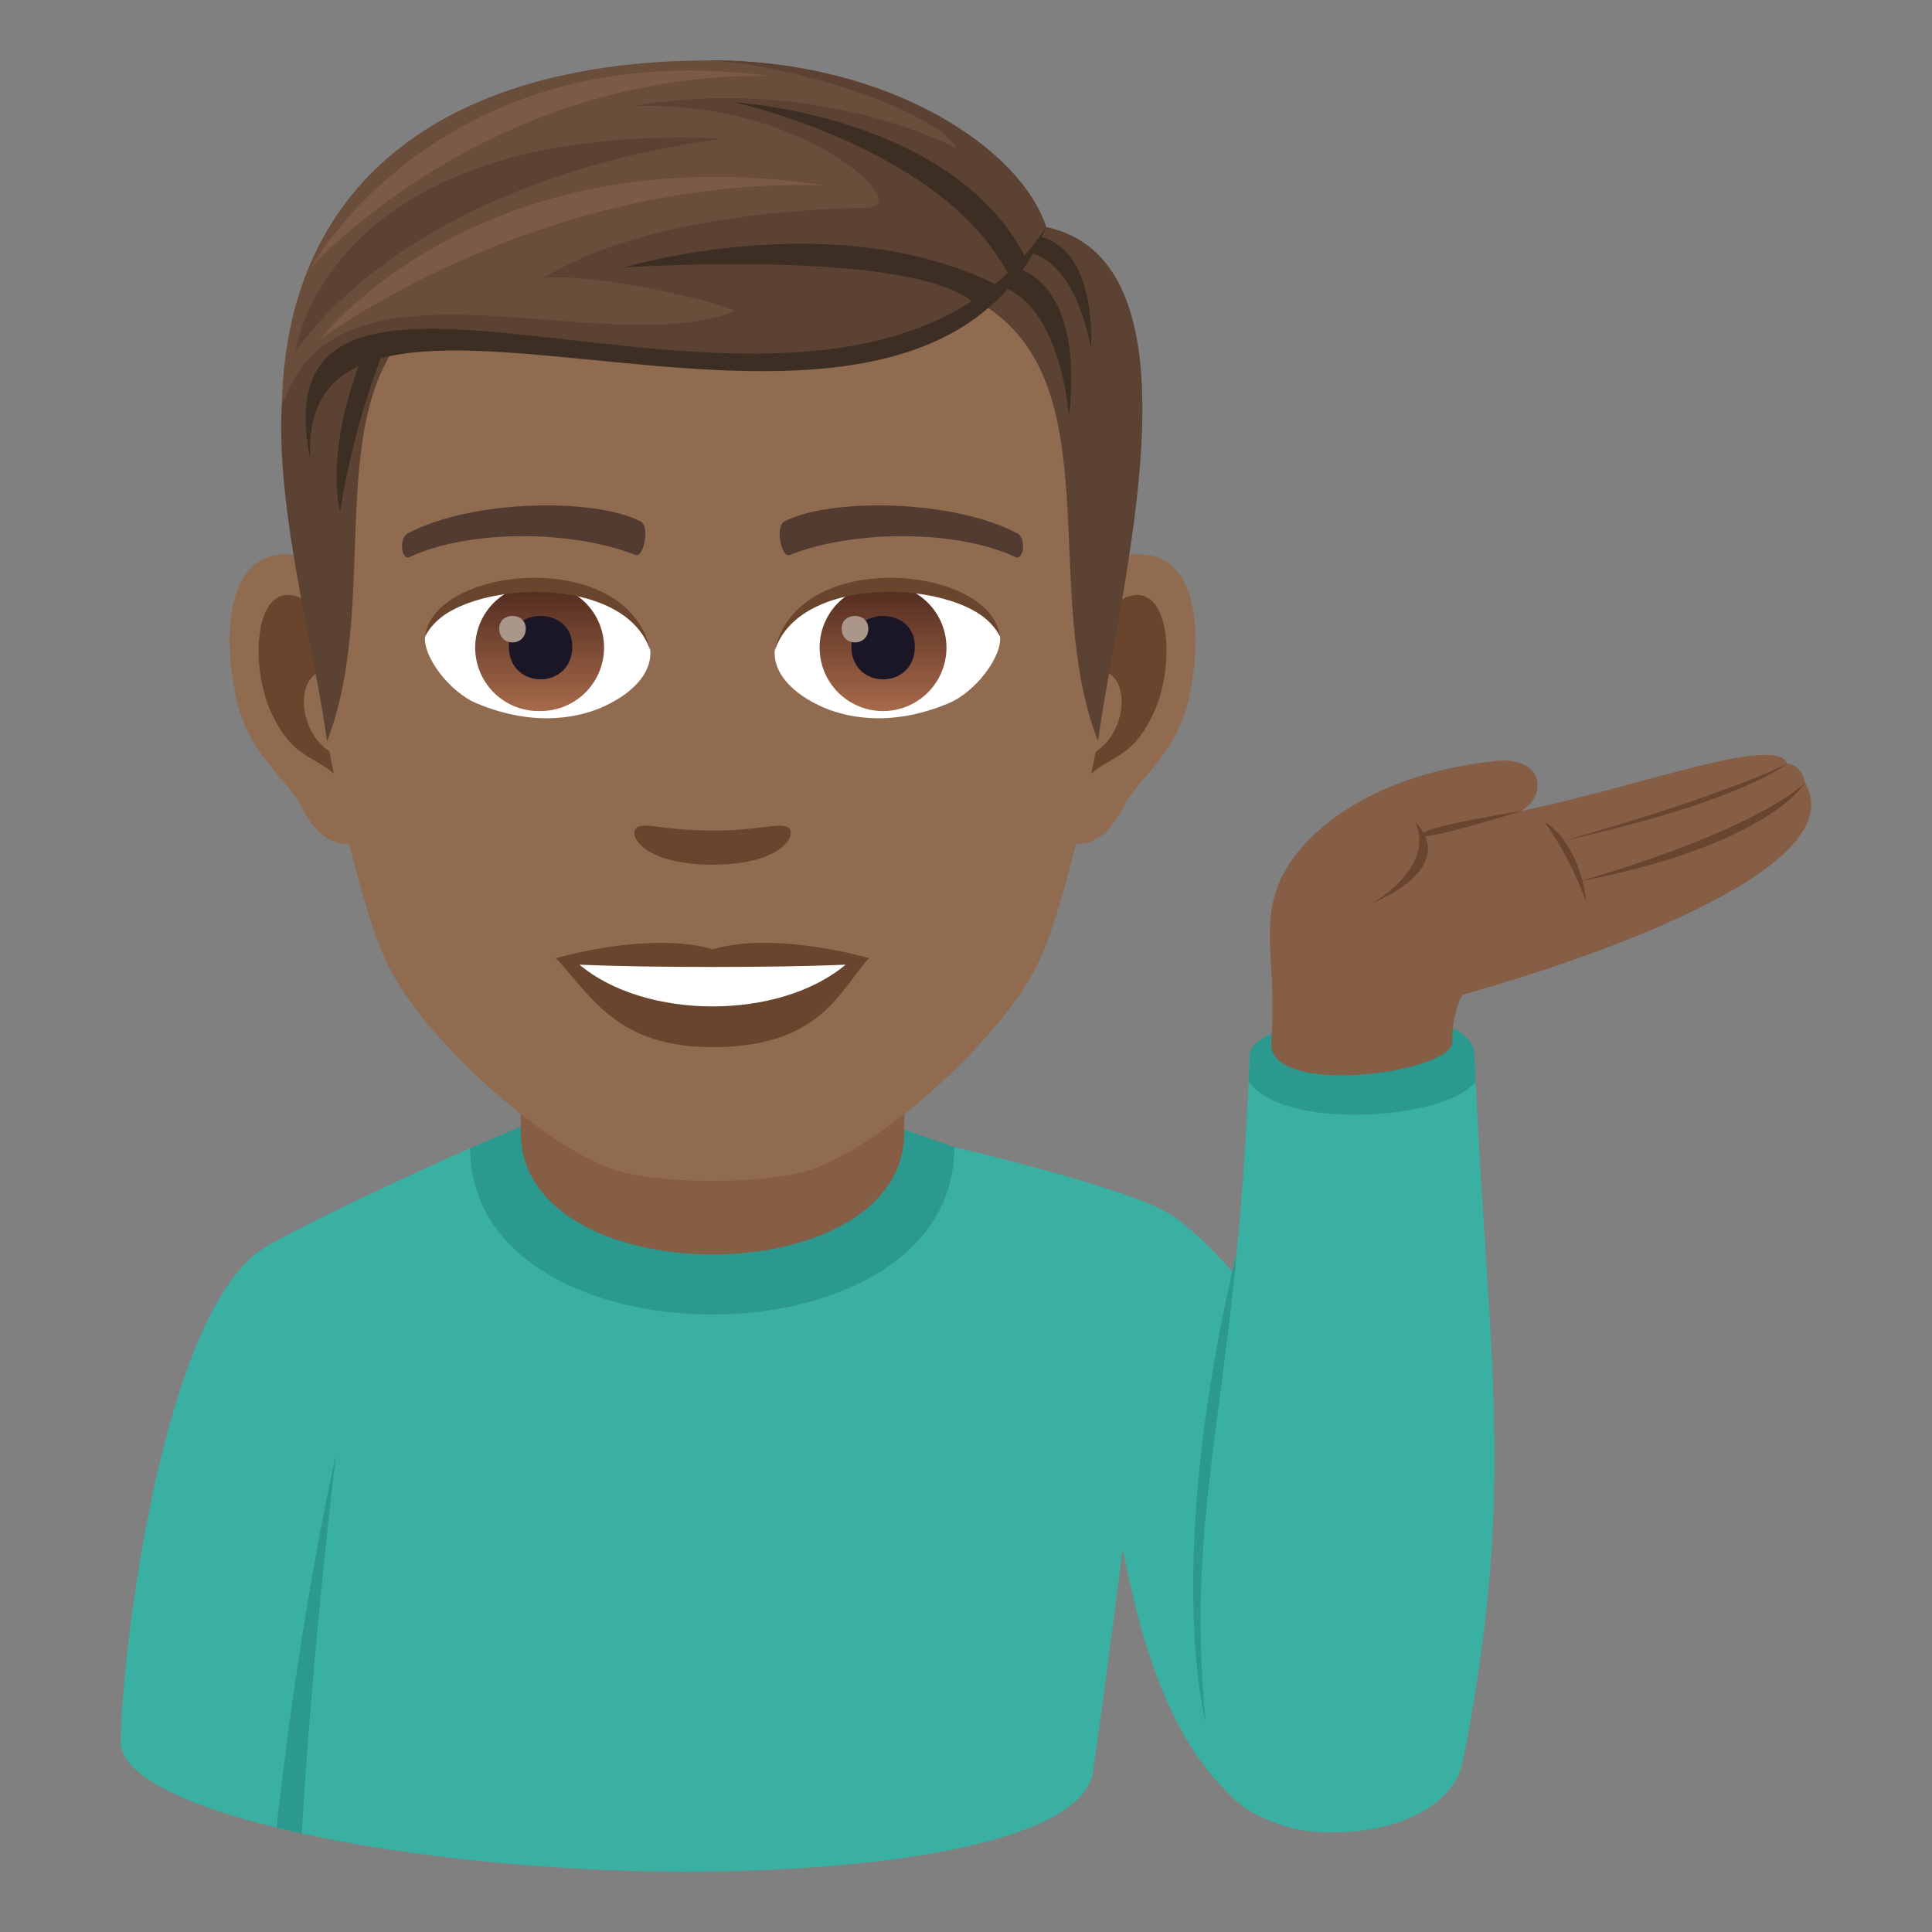 <svg xmlns="http://www.w3.org/2000/svg" xml:space="preserve" style="enable-background:new 0 0 64 64" viewBox="0 0 64 64"><rect x="0" y="0" width="64" height="64" fill="#808080" stroke="none"/><path d="M48.899 53.257S41.915 42.225 38.757 40.22C37.37 39.34 31.614 38 31.614 38l-16.04.032s-4.198 1.852-6.672 3.21C5.318 43.21 4 55.16 4 57.71c0 2.36 9.78 4.276 18.593 4.29 6.883.01 13.263-1.025 13.611-3.303.346-2.262.983-7.378.983-7.378.28.999 1.425 9.374 6.743 9.374 3.005 0 4.969-7.436 4.969-7.436z" style="fill:#3ab0a2"/><path d="M15.574 38.032c.016 7.371 16.055 7.34 16.04-.031l-2.022-.707H17.314l-1.74.739zm24.361 19.004s2.982-11.904 1.033-15.548c-2.451 10.331-1.033 15.548-1.033 15.548z" style="fill:#2b998d"/><path d="M17.25 37.512c0 5.392 12.707 5.392 12.707 0v-5.965H17.25v5.965z" style="fill:#855e45"/><path d="m9.993 60.735-.833-.192c.824-7.444 1.974-12.38 1.974-12.38s-.755 6.089-1.14 12.572z" style="fill:#2b998d"/><path d="M50.596 26.712c.593-.484.501-1.674-1.091-1.5-4.253.463-6.596 2.524-7.196 4.2.407 1.304 4.963.015 8.287-2.7z" style="fill:#855e45"/><path d="M48.455 58.357c1.821-9.14.809-13.46.387-23.42-.086-2.032-7.395-1.407-7.446.025-.433 11.983-2.296 14.819-1.37 22.96.43 3.77 7.821 3.485 8.429.435z" style="fill:#3ab0a2"/><path d="M48.883 35.84a198.92 198.92 0 0 1-.04-.903c-.087-2.032-7.396-1.407-7.447.025-.01.29-.022.576-.034.857 1.106 1.64 6.483 1.3 7.52.02z" style="fill:#2b998d"/><path d="M48.107 34.525c0-1.042.337-1.573.337-1.573s13.35-3.577 11.352-7.022c-.14-.634-.587-.634-.587-.634-.374-.952-4.61.662-8.582 1.52-4.77 1.03-7.612.621-8.318 2.595-.524 1.469-.015 2.555-.198 5.114-.131 1.85 5.996 1.014 5.996 0z" style="fill:#855e45"/><path d="M59.796 25.93s-1.39 1.495-7.498 3.273c6.323-1.215 7.498-3.273 7.498-3.273zm-.586-.634s-2.02 1.042-7.397 2.55c5.896-1.3 7.396-2.55 7.396-2.55zm-8.8 1.566s-3.355.538-3.316.784c-.115.298 3.316-.784 3.316-.784z" style="fill:#69452d"/><path d="M46.87 27.228s.815 1.285-1.407 2.696c3.023-1.355 1.408-2.696 1.408-2.696zm4.287-.004s.746.93 1.396 2.665c-.268-2.11-1.396-2.665-1.396-2.665z" style="fill:#69452d"/><path d="M37.448 18.383c-2.142.258-3.69 7.428-2.341 9.321.189.263 1.292.686 2.112-.984.453-.926 1.76-1.698 2.167-3.605.52-2.445.195-4.991-1.938-4.732zm-27.688 0c2.142.258 3.69 7.428 2.34 9.321-.189.263-1.292.686-2.112-.984-.453-.926-1.762-1.698-2.167-3.605-.52-2.445-.195-4.991 1.938-4.732z" style="fill:#916b50"/><path d="M37.39 19.755c-.559.176-1.17 1.029-1.5 2.443 1.954-.42 1.466 2.833-.233 2.894.017.327.038.663.079 1.017.817-1.186 1.65-.71 2.473-2.477.743-1.592.567-4.31-.818-3.877zm-26.073 2.439c-.332-1.412-.94-2.263-1.5-2.44-1.383-.433-1.562 2.285-.82 3.877.824 1.766 1.657 1.29 2.476 2.477.04-.353.063-.69.076-1.018-1.681-.079-2.163-3.293-.232-2.896z" style="fill:#69452d"/><path d="M23.603 4.594c-9.287 0-13.76 7.02-13.2 16.779.111 1.964 1.332 8.368 2.481 10.666 1.178 2.351 5.115 5.975 7.526 6.726 1.525.472 4.862.472 6.385 0 2.413-.75 6.352-4.375 7.528-6.726 1.153-2.298 2.37-8.701 2.48-10.666.563-9.759-3.91-16.78-13.2-16.78z" style="fill:#916b50"/><path d="M33.694 17.666c-2.124-1.125-6.188-1.18-7.703-.395-.326.15-.11 1.215.163 1.115 2.109-.835 5.513-.853 7.488.07.264.12.373-.633.051-.79zm-20.18 0c2.123-1.125 6.186-1.18 7.702-.395.324.15.11 1.215-.162 1.115-2.114-.835-5.513-.853-7.49.07-.262.12-.37-.633-.05-.79z" style="fill:#523c31"/><path d="M26.11 27.412c-.265-.184-.887.1-2.507.1-1.616 0-2.24-.284-2.505-.1-.317.224.188 1.232 2.505 1.232 2.32 0 2.825-1.008 2.507-1.232z" style="fill:#69452d"/><path d="M21.537 21.494c.079.615-.339 1.343-1.493 1.89-.734.347-2.262.755-4.267-.09-.898-.38-1.775-1.558-1.695-2.211 1.087-2.049 6.437-2.348 7.455.41z" style="fill:#fff"/><linearGradient id="a" x1="-1211.435" x2="-1211.435" y1="171.641" y2="171.002" gradientTransform="translate(7977.155 -1104.145) scale(6.57)" gradientUnits="userSpaceOnUse"><stop offset="0" style="stop-color:#a6694a"/><stop offset="1" style="stop-color:#4f2a1e"/></linearGradient><path d="M17.907 19.353c1.16 0 2.103.94 2.103 2.099a2.102 2.102 0 0 1-2.103 2.102 2.101 2.101 0 1 1 0-4.2z" style="fill:url(#a)"/><path d="M16.856 21.414c0 1.454 2.102 1.454 2.102 0 0-1.348-2.102-1.348-2.102 0z" style="fill:#1a1626"/><path d="M16.537 20.825c0 .609.88.609.88 0 0-.563-.88-.563-.88 0z" style="fill:#ab968c"/><path d="M21.547 21.574c-.854-2.739-6.674-2.334-7.465-.492.292-2.359 6.738-2.983 7.465.492z" style="fill:#69452d"/><path d="M25.67 21.494c-.078.615.338 1.343 1.494 1.89.733.347 2.26.755 4.265-.09.9-.38 1.776-1.558 1.697-2.211-1.087-2.049-6.44-2.348-7.455.41z" style="fill:#fff"/><linearGradient id="b" x1="-1212.407" x2="-1212.407" y1="171.641" y2="171.002" gradientTransform="translate(7994.886 -1104.145) scale(6.57)" gradientUnits="userSpaceOnUse"><stop offset="0" style="stop-color:#a6694a"/><stop offset="1" style="stop-color:#4f2a1e"/></linearGradient><path d="M29.253 19.353a2.101 2.101 0 1 1-2.102 2.099 2.1 2.1 0 0 1 2.102-2.099z" style="fill:url(#b)"/><path d="M28.203 21.414c0 1.454 2.102 1.454 2.102 0 0-1.348-2.102-1.348-2.102 0z" style="fill:#1a1626"/><path d="M27.882 20.825c0 .609.882.609.882 0 0-.563-.882-.563-.882 0z" style="fill:#ab968c"/><path d="M25.66 21.574c.852-2.737 6.67-2.345 7.465-.492-.295-2.359-6.738-2.983-7.465.492z" style="fill:#69452d"/><path d="m34.658 7.521-2.114 2.558c4.28 2.625 1.885 9.48 3.83 14.475.662-4.982 3.756-15.853-1.716-17.033zM12.464 8.787l2.113 1.293c-4.279 2.625-1.8 9.48-3.743 14.475-.662-4.983-3.842-14.588 1.63-15.768z" style="fill:#5c4233"/><path d="M32.418 9.355c2.718-.01 2.988 4.431 2.988 4.431s.816-5.057-2.637-5.057l-.351.627zM12.743 11.55c-1.09 2.66-1.475 5.395-1.475 5.395s-.575-1.915.797-5.3l.678-.096z" style="fill:#3d2e24"/><path d="M33.5 8.32c2.125-.222 2.64 3.23 2.64 3.23s.291-4.018-2.407-3.748l-.232.517z" style="fill:#3d2e24"/><path d="M34.657 7.521S31.49 2 23.56 2C14.952 2 9.525 5.858 9.34 13.327c5.272-5.198 19.162 2.884 25.316-5.806z" style="fill:#6b4d3c"/><path d="M34.657 7.521C33.845 4.972 29.527 2 23.56 2c3.306.234 7.665 1.871 8.114 2.906 0 0-4.574-2.465-10.746-1.383 5.66-.258 9.396 3.34 7.805 3.36-1.55.019-7.303.212-10.717 2.317 2.196-.148 6.532 1.033 6.335 1.11C19.98 12 11.206 7.976 9.404 13.325 16.18 7.52 29.108 16.871 34.657 7.52z" style="fill:#5c4233"/><path d="M34.657 7.521c-4.524 10.694-24.854-1.265-24.381 7.69-2.076-10.276 17.69 2.398 24.38-7.69z" style="fill:#3d2e24"/><path d="M33.418 9.123c-2.15-4.22-9.123-5.739-9.123-5.739s7.29.417 9.69 5.174l-.567.565zm-1.104.957C30.31 8.202 20.652 8.864 20.652 8.864s7.042-2.125 12.426.602l-.764.612z" style="fill:#3d2e24"/><path d="M9.772 11.7s.947-7.684 14.153-7.11C13.068 6.095 9.772 11.7 9.772 11.7z" style="fill:#5c4233"/><path d="M10.589 11.258s5.231-6.847 16.718-5.12c-9.584-.28-16.718 5.12-16.718 5.12zm-.288-2.393s5.743-6.46 15.16-6.35C14.58 1.068 10.3 8.865 10.3 8.865z" style="fill:#7a5b49"/><path d="M23.603 31.447c-2.087-.615-5.185.292-5.185.292 1.18 1.283 2.043 2.95 5.185 2.95 3.6 0 4.213-1.892 5.185-2.95 0 0-3.097-.91-5.185-.292z" style="fill:#69452d"/><path d="M19.196 31.957c2.19 1.838 6.612 1.847 8.815 0-2.333.1-6.465.1-8.815 0z" style="fill:#fff"/></svg>